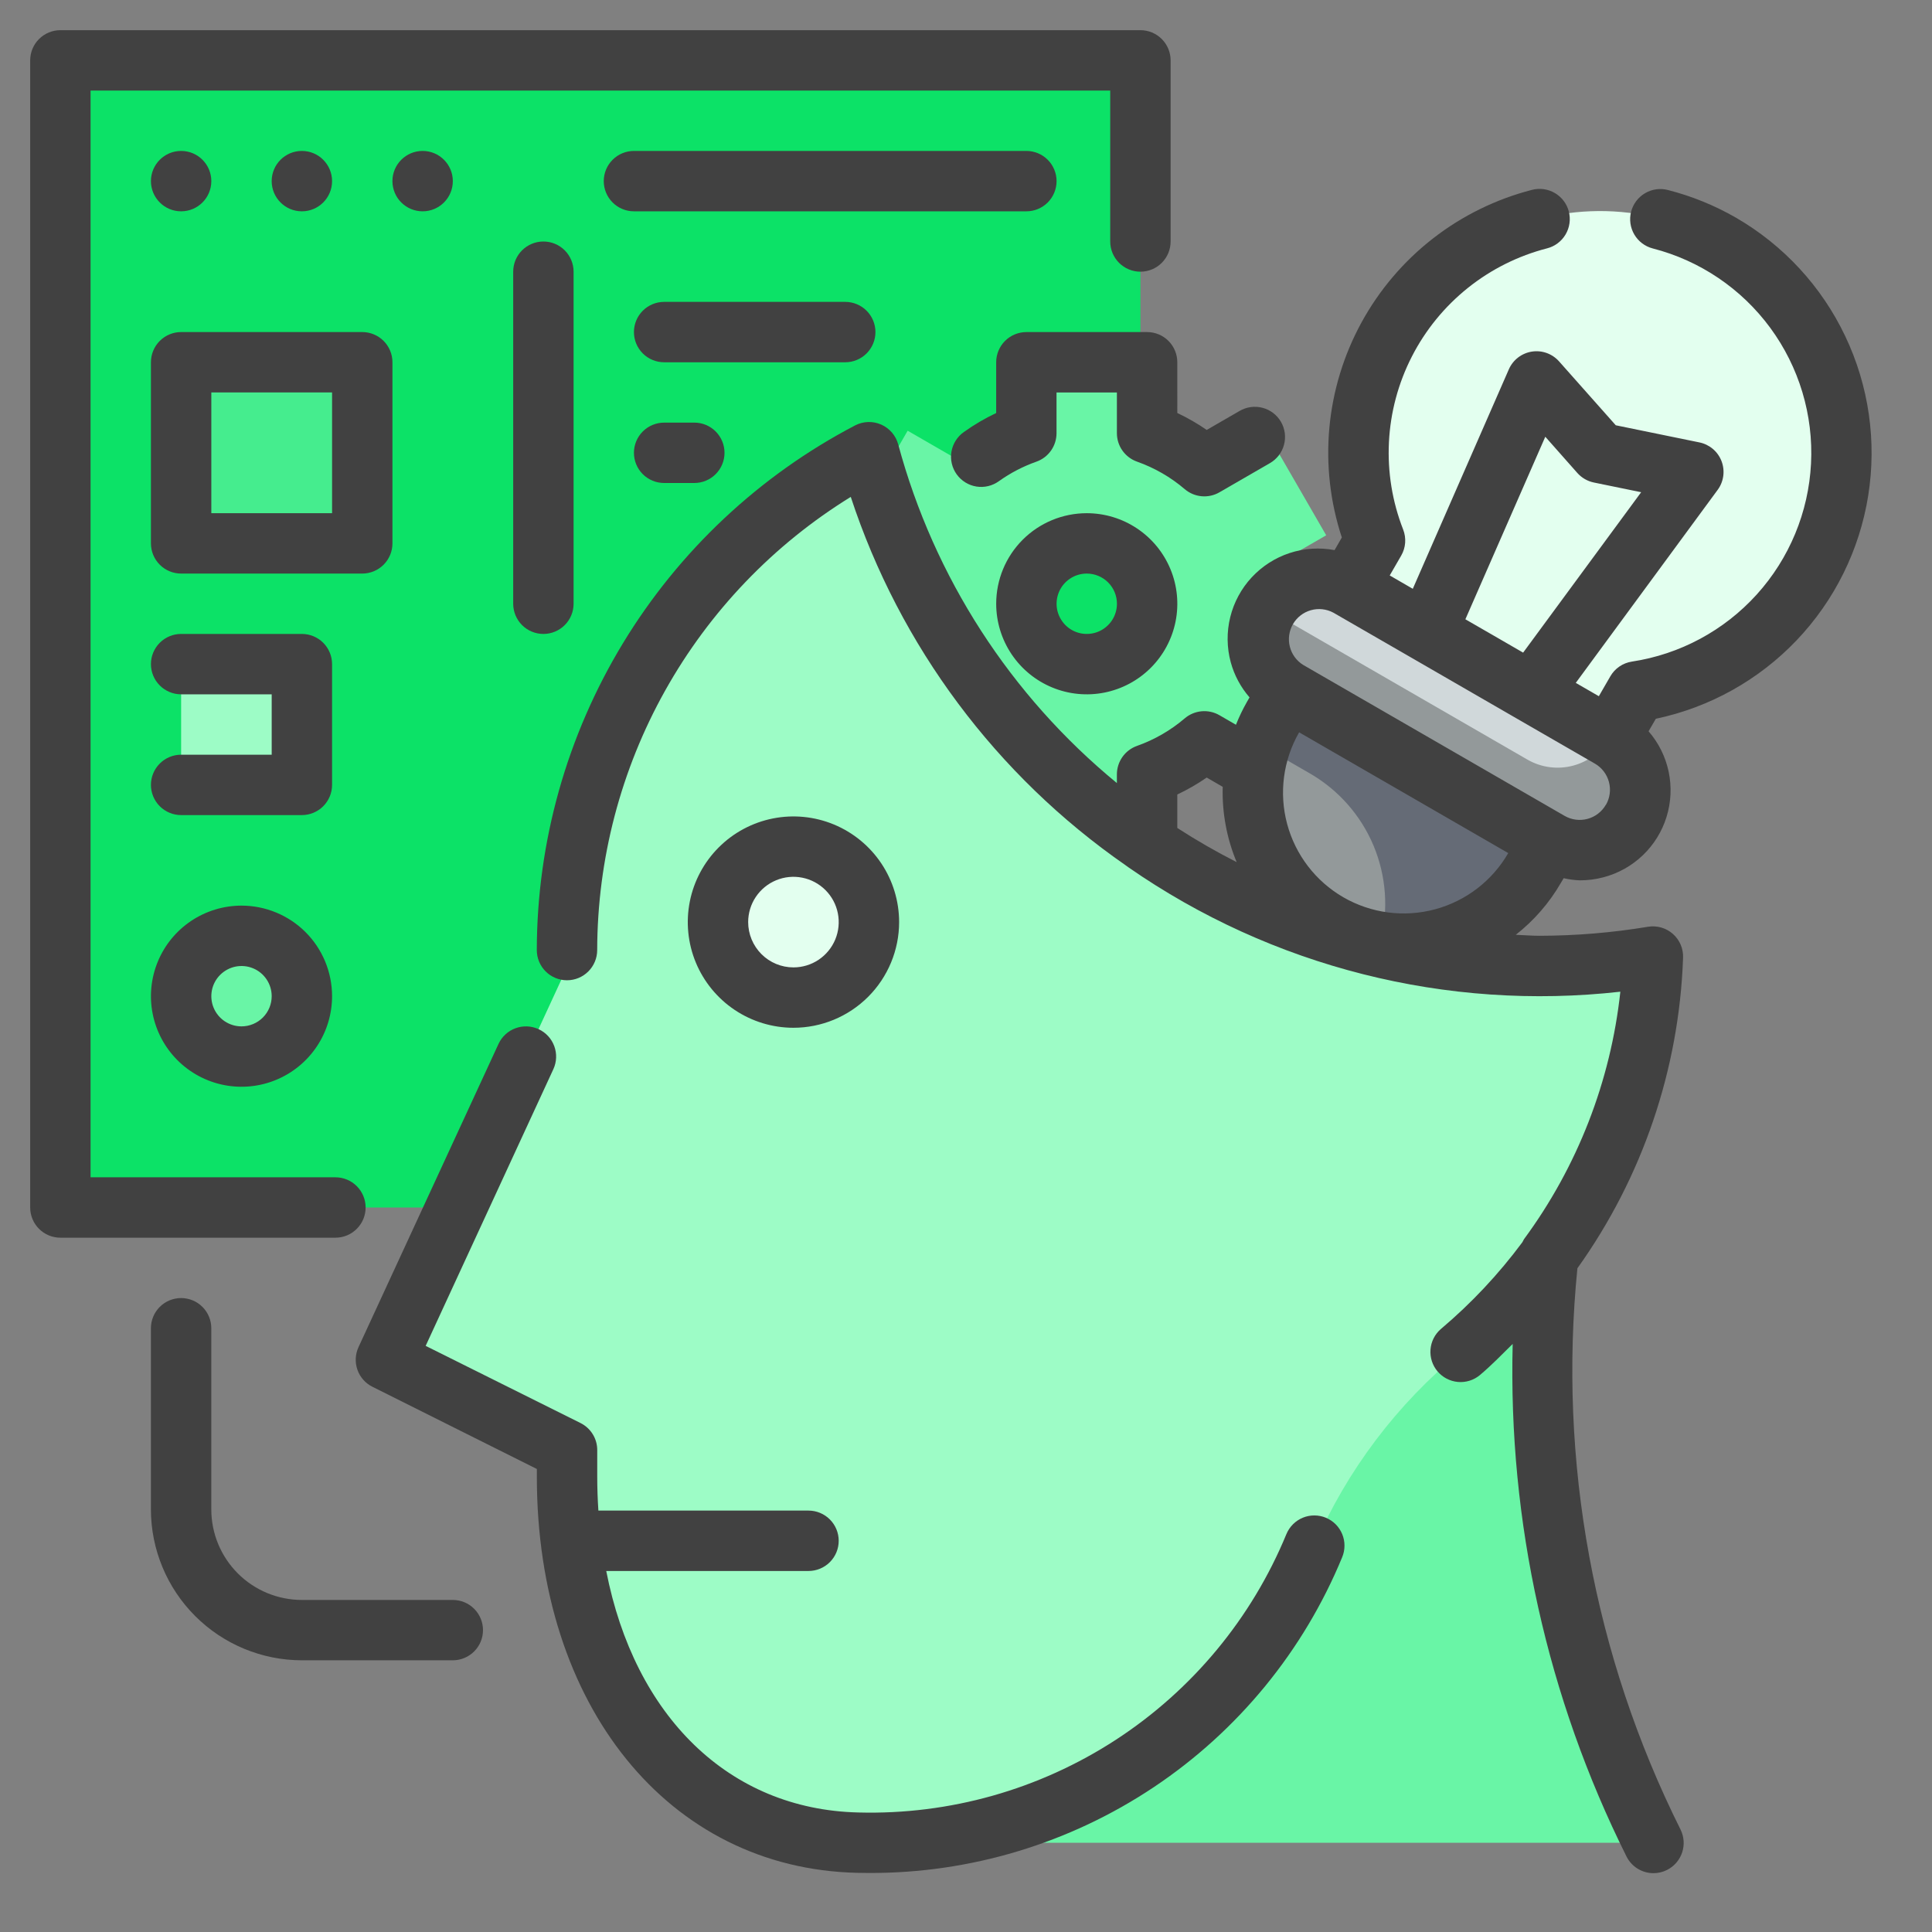 <?xml version="1.0" encoding="utf-8"?>
<!-- Generator: Adobe Illustrator 17.0.0, SVG Export Plug-In . SVG Version: 6.00 Build 0)  -->
<!DOCTYPE svg PUBLIC "-//W3C//DTD SVG 1.1//EN" "http://www.w3.org/Graphics/SVG/1.1/DTD/svg11.dtd">
<svg version="1.1" id="Layer_1" xmlns="http://www.w3.org/2000/svg" xmlns:xlink="http://www.w3.org/1999/xlink" x="0px" y="0px"
	 width="100px" height="100px" viewBox="0 0 100 100" enable-background="new 0 0 100 100" xml:space="preserve">
<rect x="0" y="0" width="100" height="100" fill="#808080" stroke="none"/>
<path fill="#0CE267" d="M3.125,3.125h55.903V62.5H3.125V3.125z"/>
<path fill="#69F5A6" d="M65.625,31.25c0-0.573-0.053-1.146-0.156-1.709l3.175-1.834l-3.125-5.413l-3.175,1.834
	c-0.876-0.748-1.882-1.327-2.969-1.708v-3.67h-6.25v3.67c-1.087,0.381-2.093,0.96-2.969,1.708l-3.176-1.834l-3.125,5.413
	l3.176,1.834c-0.217,1.129-0.217,2.289,0,3.419l-3.175,1.834l3.125,5.413l3.175-1.834c0.876,0.748,1.882,1.327,2.969,1.708v3.67
	h6.25v-3.67c1.087-0.381,2.093-0.96,2.969-1.708l3.177,1.834l3.125-5.413l-3.176-1.834C65.573,32.396,65.625,31.823,65.625,31.25z
	 M56.25,34.375c-0.618,0-1.222-0.183-1.736-0.527c-0.514-0.343-0.914-0.831-1.151-1.402s-0.298-1.199-0.178-1.806
	c0.121-0.606,0.418-1.163,0.855-1.6c0.437-0.437,0.994-0.735,1.6-0.855c0.606-0.12,1.235-0.059,1.806,0.178s1.059,0.637,1.402,1.151
	c0.343,0.514,0.527,1.118,0.527,1.736c0,0.829-0.329,1.624-0.915,2.21C57.874,34.046,57.079,34.375,56.25,34.375z"/>
<path fill="#69F5A6" d="M80.912,59.445H44.975v35.937H85.6c-5.083-10.166-6.884-21.659-5.156-32.892L80.912,59.445z"/>
<path fill="#E3FFEF" d="M71.984,17.188c1.055-1.833,2.558-3.368,4.368-4.462c1.81-1.094,3.868-1.71,5.981-1.792
	c2.113-0.082,4.213,0.373,6.102,1.324c1.889,0.95,3.506,2.364,4.7,4.11c1.194,1.746,1.925,3.765,2.126,5.871
	s-0.136,4.227-0.979,6.166c-0.843,1.94-2.163,3.634-3.839,4.924c-1.676,1.29-3.651,2.134-5.742,2.453l-1.375,2.383l-13.531-7.813
	l1.375-2.383c-0.682-1.743-0.963-3.617-0.822-5.483C70.489,20.619,71.048,18.808,71.984,17.188z"/>
<path fill="#D0D8DA" d="M66.672,35.771l13.531,7.813c1.495,0.863,3.406,0.351,4.269-1.144c0.863-1.495,0.351-3.406-1.144-4.269
	l-13.531-7.813c-1.495-0.863-3.406-0.351-4.269,1.144C64.665,32.997,65.177,34.908,66.672,35.771z"/>
<path fill="#93999A" d="M68.748,47.797c-0.888-0.513-1.667-1.196-2.292-2.01c-0.625-0.814-1.083-1.743-1.348-2.734
	c-0.265-0.991-0.333-2.025-0.199-3.042c0.134-1.017,0.467-1.998,0.98-2.886l0.781-1.353l13.531,7.813l-0.781,1.353
	c-1.036,1.794-2.742,3.104-4.744,3.64C72.675,49.114,70.543,48.833,68.748,47.797z"/>
<path fill="#93999A" d="M83.326,38.172c0.712,0.417,1.23,1.099,1.441,1.897c0.211,0.798,0.098,1.647-0.315,2.361
	c-0.413,0.715-1.091,1.237-1.888,1.453c-0.796,0.216-1.646,0.109-2.363-0.299L66.67,35.772c-0.356-0.205-0.667-0.478-0.917-0.804
	c-0.25-0.326-0.433-0.697-0.54-1.093c-0.106-0.396-0.134-0.81-0.08-1.217c0.053-0.407,0.187-0.799,0.392-1.155l13.533,7.813
	c0.718,0.414,1.571,0.527,2.371,0.312C82.23,39.413,82.912,38.89,83.326,38.172z"/>
<path fill="#656B76" d="M67.813,40.041l-2.57-1.484c0.166-0.498,0.382-0.977,0.645-1.431l0.781-1.353L80.2,43.584l-0.781,1.353
	c-0.79,1.363-1.974,2.455-3.396,3.132c-1.423,0.677-3.017,0.907-4.572,0.66c0.426-1.647,0.3-3.388-0.356-4.957
	C70.437,42.204,69.284,40.893,67.813,40.041z"/>
<path fill="#45ED8E" d="M9.375,18.75h9.375v9.375H9.375V18.75z"/>
<path fill="#9DFCC6" d="M9.375,34.375h6.25v6.25h-6.25V34.375z"/>
<path fill="#69F5A6" d="M12.5,54.688c1.726,0,3.125-1.399,3.125-3.125s-1.399-3.125-3.125-3.125s-3.125,1.399-3.125,3.125
	S10.774,54.688,12.5,54.688z"/>
<path fill="#9DFCC6" d="M79.688,50c-7.903-0.001-15.586-2.607-21.859-7.415S47.041,31.037,44.984,23.406
	c-4.717,2.45-8.671,6.149-11.428,10.694c-2.757,4.545-4.212,9.76-4.207,15.075v0.895l-9.375,20.312l9.375,4.688v1.366
	c0,11.734,6.649,18.75,15.05,18.941c5.029,0.116,9.976-1.291,14.192-4.035c4.216-2.744,7.505-6.697,9.436-11.342
	c1.691-3.897,4.288-7.334,7.573-10.027c3.003-2.523,5.442-5.649,7.16-9.175c1.718-3.526,2.675-7.374,2.811-11.294
	C83.627,49.83,81.659,49.996,79.688,50z"/>
<path fill="#E3FFEF" d="M41.069,51.633c2.157,0,3.906-1.749,3.906-3.906c0-2.157-1.749-3.906-3.906-3.906
	c-2.157,0-3.906,1.749-3.906,3.906C37.162,49.884,38.911,51.633,41.069,51.633z"/>
<path fill="#414141" d="M18.925,62.5c0-0.414-0.165-0.812-0.458-1.105c-0.293-0.293-0.691-0.458-1.105-0.458H4.688V4.688h52.777
	V12.5c0,0.414,0.165,0.812,0.458,1.105c0.293,0.293,0.691,0.458,1.105,0.458c0.414,0,0.812-0.165,1.105-0.458
	c0.293-0.293,0.458-0.691,0.458-1.105V3.125c0-0.414-0.165-0.812-0.458-1.105c-0.293-0.293-0.69-0.458-1.105-0.458H3.125
	c-0.414,0-0.812,0.165-1.105,0.458c-0.293,0.293-0.458,0.69-0.458,1.105V62.5c0,0.414,0.165,0.812,0.458,1.105
	c0.293,0.293,0.69,0.458,1.105,0.458h14.237c0.414,0,0.812-0.165,1.105-0.458C18.76,63.312,18.925,62.914,18.925,62.5z"/>
<path fill="#414141" d="M89.844,11.262c-1.101-0.633-2.283-1.113-3.514-1.428c-0.401-0.104-0.827-0.044-1.184,0.167
	c-0.357,0.211-0.616,0.554-0.72,0.956c-0.104,0.401-0.043,0.827,0.167,1.184c0.211,0.357,0.554,0.616,0.956,0.719
	c2.439,0.628,4.586,2.079,6.079,4.108c1.492,2.029,2.238,4.511,2.11,7.026c-0.127,2.515-1.12,4.91-2.809,6.777
	s-3.973,3.095-6.463,3.473c-0.231,0.035-0.452,0.122-0.645,0.254c-0.193,0.132-0.354,0.306-0.471,0.509l-0.594,1.028l-1.194-0.689
	l7.344-9.991c0.155-0.211,0.255-0.458,0.29-0.718c0.035-0.26,0.004-0.524-0.09-0.769c-0.094-0.245-0.248-0.462-0.448-0.631
	c-0.2-0.169-0.44-0.286-0.696-0.338l-4.33-0.887l-2.934-3.306c-0.174-0.196-0.394-0.345-0.641-0.434
	c-0.247-0.089-0.512-0.114-0.771-0.073c-0.259,0.041-0.503,0.146-0.711,0.306c-0.208,0.16-0.372,0.37-0.477,0.61l-4.972,11.361
	l-1.194-0.691l0.594-1.028c0.117-0.203,0.187-0.429,0.204-0.663c0.017-0.233-0.018-0.468-0.103-0.686
	c-0.563-1.44-0.814-2.982-0.736-4.526c0.078-1.544,0.482-3.053,1.187-4.429c0.704-1.376,1.693-2.586,2.9-3.552
	s2.605-1.663,4.102-2.048c0.199-0.051,0.385-0.141,0.549-0.265c0.164-0.123,0.302-0.278,0.406-0.455
	c0.104-0.177,0.173-0.372,0.201-0.576c0.029-0.203,0.017-0.41-0.034-0.609c-0.051-0.199-0.141-0.385-0.265-0.549
	c-0.123-0.164-0.278-0.302-0.455-0.406c-0.177-0.104-0.372-0.173-0.576-0.201c-0.203-0.029-0.41-0.017-0.609,0.034
	c-1.862,0.479-3.607,1.335-5.125,2.515c-1.518,1.18-2.777,2.66-3.7,4.347c-0.923,1.687-1.489,3.545-1.665,5.46
	c-0.175,1.915,0.045,3.845,0.646,5.672l-0.376,0.653c-0.777-0.147-1.578-0.094-2.329,0.153c-0.751,0.247-1.426,0.682-1.964,1.262
	c-0.537,0.58-0.918,1.287-1.107,2.055c-0.189,0.768-0.18,1.571,0.026,2.334c0.183,0.672,0.516,1.294,0.973,1.819l-0.142,0.247
	c-0.214,0.377-0.401,0.768-0.561,1.17l-0.856-0.495c-0.28-0.162-0.603-0.232-0.925-0.203c-0.322,0.03-0.626,0.158-0.872,0.368
	c-0.729,0.622-1.565,1.104-2.469,1.424c-0.304,0.108-0.568,0.307-0.754,0.571c-0.186,0.264-0.286,0.578-0.287,0.901v0.452
	c-5.505-4.523-9.462-10.651-11.319-17.53c-0.06-0.225-0.17-0.434-0.322-0.611c-0.152-0.177-0.341-0.318-0.554-0.413
	c-0.213-0.095-0.444-0.14-0.677-0.134c-0.233,0.007-0.462,0.065-0.669,0.171c-4.963,2.594-9.122,6.496-12.027,11.283
	s-4.447,10.278-4.457,15.878c0,0.414,0.165,0.812,0.458,1.105c0.293,0.293,0.69,0.458,1.105,0.458s0.812-0.165,1.105-0.458
	c0.293-0.293,0.458-0.691,0.458-1.105c0.01-4.704,1.221-9.327,3.518-13.432c2.297-4.105,5.604-7.555,9.607-10.024
	c2.542,7.73,7.534,14.422,14.219,19.062c0.05,0.041,0.102,0.078,0.156,0.113c7.426,5.158,16.473,7.445,25.458,6.436
	c-0.5,4.637-2.221,9.059-4.989,12.813c-0.03,0.05-0.058,0.103-0.083,0.156c-1.229,1.655-2.644,3.162-4.219,4.492
	c-0.311,0.269-0.503,0.649-0.535,1.059c-0.032,0.41,0.098,0.816,0.363,1.13c0.265,0.314,0.643,0.511,1.052,0.549
	c0.409,0.037,0.817-0.088,1.134-0.349c0.602-0.506,1.147-1.069,1.705-1.62c-0.236,9.192,1.786,18.302,5.891,26.531
	c0.13,0.26,0.329,0.478,0.576,0.631c0.247,0.153,0.532,0.233,0.822,0.233c0.242,0,0.481-0.057,0.697-0.166
	c0.371-0.185,0.652-0.51,0.784-0.903s0.101-0.822-0.084-1.193c-4.485-8.985-6.335-19.056-5.336-29.048
	c3.363-4.702,5.265-10.291,5.469-16.069c0.01-0.231-0.032-0.462-0.122-0.675c-0.09-0.213-0.227-0.403-0.399-0.557
	c-0.173-0.154-0.377-0.268-0.599-0.333c-0.222-0.065-0.456-0.08-0.684-0.044c-1.859,0.309-3.74,0.465-5.625,0.469
	c-0.414,0-0.82-0.037-1.23-0.051c0.937-0.733,1.725-1.639,2.323-2.667l0.156-0.263c0.273,0.063,0.551,0.1,0.831,0.111
	c0.412,0.001,0.822-0.051,1.22-0.156c0.767-0.2,1.47-0.592,2.043-1.139c0.573-0.547,0.997-1.232,1.231-1.989
	c0.235-0.757,0.272-1.561,0.11-2.336c-0.163-0.776-0.521-1.497-1.04-2.095l0.375-0.648c2.786-0.586,5.328-2.004,7.291-4.065
	c1.963-2.062,3.254-4.671,3.702-7.482c0.448-2.811,0.033-5.692-1.192-8.262C94.285,14.824,92.309,12.686,89.844,11.262z
	 M79.984,22.606l1.659,1.875c0.225,0.253,0.525,0.426,0.856,0.494l2.447,0.502l-6.109,8.303l-1.494-0.864l-1.495-0.862
	L79.984,22.606z M78.067,44.156c-0.829,1.435-2.194,2.482-3.794,2.911c-1.601,0.429-3.306,0.205-4.742-0.624
	c-1.434-0.83-2.48-2.195-2.909-3.796c-0.429-1.6-0.205-3.306,0.621-4.742l5.412,3.125L78.067,44.156z M60.937,42.856v-1.733
	c0.53-0.25,1.039-0.543,1.522-0.877l0.828,0.48c-0.038,1.335,0.208,2.664,0.722,3.897C62.956,44.088,61.93,43.498,60.937,42.856z
	 M83.116,41.659c-0.207,0.358-0.548,0.619-0.947,0.726c-0.4,0.107-0.825,0.052-1.184-0.155l-13.531-7.813
	c-0.346-0.214-0.594-0.554-0.693-0.948c-0.099-0.394-0.041-0.811,0.162-1.163c0.203-0.352,0.535-0.61,0.926-0.721
	c0.391-0.111,0.809-0.065,1.167,0.127l4.063,2.344l5.411,3.125l4.063,2.344c0.358,0.208,0.619,0.549,0.726,0.95
	c0.107,0.4,0.05,0.826-0.157,1.185L83.116,41.659z"/>
<path fill="#414141" d="M9.375,10.938c0.863,0,1.563-0.7,1.563-1.563c0-0.863-0.7-1.563-1.563-1.563c-0.863,0-1.563,0.7-1.563,1.563
	C7.813,10.238,8.512,10.938,9.375,10.938z"/>
<path fill="#414141" d="M15.625,10.938c0.863,0,1.563-0.7,1.563-1.563c0-0.863-0.7-1.563-1.563-1.563s-1.563,0.7-1.563,1.563
	C14.063,10.238,14.762,10.938,15.625,10.938z"/>
<path fill="#414141" d="M21.875,10.938c0.863,0,1.563-0.7,1.563-1.563c0-0.863-0.7-1.563-1.563-1.563s-1.563,0.7-1.563,1.563
	C20.313,10.238,21.012,10.938,21.875,10.938z"/>
<path fill="#414141" d="M54.688,9.375c0-0.414-0.165-0.812-0.458-1.105c-0.293-0.293-0.691-0.458-1.105-0.458H32.813
	c-0.414,0-0.812,0.165-1.105,0.458c-0.293,0.293-0.458,0.69-0.458,1.105s0.165,0.812,0.458,1.105
	c0.293,0.293,0.691,0.458,1.105,0.458h20.313c0.414,0,0.812-0.165,1.105-0.458C54.523,10.187,54.688,9.789,54.688,9.375z"/>
<path fill="#414141" d="M26.563,14.063V31.25c0,0.414,0.165,0.812,0.458,1.105c0.293,0.293,0.691,0.458,1.105,0.458
	s0.812-0.165,1.105-0.458c0.293-0.293,0.458-0.691,0.458-1.105V14.063c0-0.414-0.165-0.812-0.458-1.105
	c-0.293-0.293-0.691-0.458-1.105-0.458s-0.812,0.165-1.105,0.458C26.727,13.251,26.563,13.648,26.563,14.063z"/>
<path fill="#414141" d="M20.313,28.125V18.75c0-0.414-0.165-0.812-0.458-1.105c-0.293-0.293-0.691-0.458-1.105-0.458H9.375
	c-0.414,0-0.812,0.165-1.105,0.458c-0.293,0.293-0.458,0.691-0.458,1.105v9.375c0,0.414,0.165,0.812,0.458,1.105
	c0.293,0.293,0.69,0.458,1.105,0.458h9.375c0.414,0,0.812-0.165,1.105-0.458C20.148,28.937,20.313,28.539,20.313,28.125z
	 M17.188,26.563h-6.25v-6.25h6.25V26.563z"/>
<path fill="#414141" d="M17.188,34.375c0-0.414-0.165-0.812-0.458-1.105c-0.293-0.293-0.691-0.458-1.105-0.458h-6.25
	c-0.414,0-0.812,0.165-1.105,0.458c-0.293,0.293-0.458,0.691-0.458,1.105s0.165,0.812,0.458,1.105
	c0.293,0.293,0.69,0.458,1.105,0.458h4.688v3.125H9.375c-0.414,0-0.812,0.165-1.105,0.458c-0.293,0.293-0.458,0.691-0.458,1.105
	s0.165,0.812,0.458,1.105c0.293,0.293,0.69,0.458,1.105,0.458h6.25c0.414,0,0.812-0.165,1.105-0.458
	c0.293-0.293,0.458-0.691,0.458-1.105V34.375z"/>
<path fill="#414141" d="M12.5,46.875c-0.927,0-1.833,0.275-2.604,0.79c-0.771,0.515-1.372,1.247-1.726,2.104
	c-0.355,0.856-0.448,1.799-0.267,2.708c0.181,0.909,0.627,1.744,1.283,2.4c0.656,0.655,1.491,1.102,2.4,1.283
	c0.909,0.181,1.852,0.088,2.708-0.267c0.857-0.355,1.589-0.956,2.104-1.727c0.515-0.771,0.79-1.677,0.79-2.604
	c0-1.243-0.494-2.436-1.373-3.315C14.936,47.369,13.743,46.875,12.5,46.875z M12.5,53.125c-0.309,0-0.611-0.092-0.868-0.263
	c-0.257-0.172-0.457-0.416-0.575-0.701c-0.118-0.285-0.149-0.6-0.089-0.903c0.06-0.303,0.209-0.582,0.428-0.8
	c0.219-0.218,0.497-0.367,0.8-0.428c0.303-0.06,0.617-0.029,0.903,0.089c0.286,0.118,0.53,0.319,0.701,0.576
	c0.172,0.257,0.263,0.559,0.263,0.868c0,0.414-0.165,0.812-0.458,1.105C13.312,52.96,12.914,53.125,12.5,53.125z"/>
<path fill="#414141" d="M45.313,17.188c0-0.414-0.165-0.812-0.458-1.105c-0.293-0.293-0.691-0.458-1.105-0.458h-9.375
	c-0.414,0-0.812,0.165-1.105,0.458c-0.293,0.293-0.458,0.691-0.458,1.105s0.165,0.812,0.458,1.105
	c0.293,0.293,0.691,0.458,1.105,0.458h9.375c0.414,0,0.812-0.165,1.105-0.458C45.148,17.999,45.313,17.602,45.313,17.188z"/>
<path fill="#414141" d="M34.375,21.875c-0.414,0-0.812,0.165-1.105,0.458c-0.293,0.293-0.458,0.691-0.458,1.105
	s0.165,0.812,0.458,1.105C33.563,24.835,33.961,25,34.375,25h1.563c0.414,0,0.812-0.165,1.105-0.458
	c0.293-0.293,0.458-0.691,0.458-1.105s-0.165-0.812-0.458-1.105c-0.293-0.293-0.691-0.458-1.105-0.458H34.375z"/>
<path fill="#414141" d="M23.438,82.813h-7.813c-1.243,0-2.436-0.494-3.315-1.373c-0.879-0.879-1.373-2.071-1.373-3.315V68.75
	c0-0.414-0.165-0.812-0.458-1.105c-0.293-0.293-0.691-0.458-1.105-0.458s-0.812,0.165-1.105,0.458
	c-0.293,0.293-0.458,0.69-0.458,1.105v9.375c0.002,2.071,0.826,4.057,2.291,5.521c1.465,1.465,3.45,2.288,5.521,2.291h7.813
	c0.414,0,0.812-0.165,1.105-0.458C24.835,85.187,25,84.789,25,84.375s-0.165-0.812-0.458-1.105
	C24.249,82.977,23.852,82.813,23.438,82.813z"/>
<path fill="#414141" d="M68.63,78.559c-0.189-0.079-0.393-0.12-0.598-0.12c-0.205-0.001-0.409,0.039-0.598,0.117
	c-0.19,0.078-0.362,0.193-0.508,0.338c-0.145,0.145-0.261,0.317-0.34,0.506c-1.797,4.364-4.878,8.079-8.833,10.653
	c-3.956,2.574-8.6,3.886-13.318,3.761c-6.719-0.156-11.594-5-13.056-12.5h10.469c0.414,0,0.812-0.165,1.105-0.458
	c0.293-0.293,0.458-0.69,0.458-1.105c0-0.414-0.165-0.812-0.458-1.105c-0.293-0.293-0.69-0.458-1.105-0.458H30.972
	c-0.038-0.575-0.059-1.161-0.059-1.759v-1.366c0.002-0.292-0.078-0.578-0.231-0.826c-0.153-0.249-0.372-0.449-0.633-0.58
	l-8.017-3.995l6.609-14.32c0.174-0.376,0.191-0.806,0.047-1.195c-0.143-0.389-0.435-0.705-0.812-0.878
	c-0.376-0.174-0.806-0.191-1.195-0.047c-0.389,0.143-0.705,0.435-0.878,0.811l-7.247,15.695c-0.17,0.368-0.19,0.788-0.056,1.171
	c0.134,0.383,0.412,0.699,0.775,0.88l8.512,4.256v0.4c0,11.853,6.816,20.283,16.577,20.502c0.206,0,0.411,0.008,0.617,0.008
	c5.244,0.017,10.373-1.528,14.735-4.439c4.362-2.911,7.757-7.055,9.754-11.903c0.079-0.189,0.12-0.393,0.12-0.598
	c0.001-0.205-0.039-0.409-0.117-0.598c-0.078-0.19-0.193-0.362-0.337-0.508C68.991,78.754,68.819,78.638,68.63,78.559z"/>
<path fill="#414141" d="M46.538,47.727c0-1.082-0.321-2.139-0.922-3.038c-0.601-0.899-1.455-1.6-2.454-2.014
	c-0.999-0.414-2.099-0.522-3.16-0.311c-1.061,0.211-2.035,0.732-2.8,1.497s-1.286,1.739-1.497,2.8
	c-0.211,1.061-0.103,2.16,0.311,3.16c0.414,0.999,1.115,1.853,2.014,2.454c0.899,0.601,1.957,0.922,3.038,0.922
	c1.45,0,2.841-0.576,3.867-1.602C45.961,50.568,46.538,49.177,46.538,47.727z M38.725,47.727c0-0.464,0.137-0.917,0.395-1.302
	c0.258-0.385,0.624-0.686,1.052-0.863c0.428-0.177,0.899-0.224,1.354-0.133c0.455,0.09,0.872,0.314,1.2,0.642
	c0.328,0.328,0.551,0.745,0.641,1.2c0.09,0.455,0.044,0.926-0.133,1.354c-0.177,0.428-0.478,0.794-0.863,1.052
	c-0.385,0.258-0.839,0.395-1.302,0.395c-0.622,0-1.218-0.247-1.657-0.687C38.972,48.944,38.725,48.348,38.725,47.727z"/>
<path fill="#414141" d="M59.375,17.188h-6.25c-0.414,0-0.812,0.165-1.105,0.458c-0.293,0.293-0.458,0.691-0.458,1.105v2.627
	c-0.586,0.277-1.145,0.606-1.672,0.983c-0.169,0.118-0.313,0.269-0.423,0.444c-0.11,0.174-0.185,0.369-0.22,0.572
	s-0.029,0.412,0.017,0.613c0.046,0.201,0.132,0.391,0.252,0.559c0.12,0.168,0.272,0.31,0.447,0.419
	c0.175,0.109,0.37,0.182,0.574,0.215c0.204,0.033,0.412,0.025,0.612-0.023c0.201-0.048,0.39-0.135,0.557-0.257
	c0.596-0.425,1.249-0.764,1.939-1.008c0.305-0.108,0.568-0.307,0.754-0.571c0.186-0.264,0.286-0.579,0.286-0.902v-2.108h3.125v2.108
	c0,0.323,0.1,0.638,0.287,0.901c0.186,0.264,0.45,0.463,0.754,0.571c0.903,0.319,1.74,0.801,2.469,1.423
	c0.246,0.21,0.55,0.339,0.872,0.368c0.322,0.03,0.645-0.041,0.925-0.203l2.605-1.505c0.179-0.102,0.336-0.238,0.463-0.401
	c0.126-0.163,0.219-0.349,0.273-0.548c0.054-0.199,0.068-0.406,0.042-0.611c-0.027-0.204-0.093-0.402-0.196-0.58
	c-0.103-0.178-0.24-0.335-0.404-0.46c-0.164-0.125-0.351-0.217-0.55-0.269c-0.199-0.053-0.407-0.066-0.611-0.038
	c-0.204,0.028-0.401,0.096-0.578,0.2l-1.702,0.983c-0.483-0.333-0.992-0.626-1.522-0.876V18.75c0-0.414-0.165-0.812-0.458-1.105
	C60.187,17.352,59.79,17.188,59.375,17.188z"/>
<path fill="#414141" d="M51.563,31.25c0,0.927,0.275,1.833,0.79,2.604c0.515,0.771,1.247,1.372,2.104,1.727
	c0.856,0.355,1.799,0.448,2.708,0.267c0.909-0.181,1.744-0.627,2.4-1.283c0.655-0.656,1.102-1.491,1.283-2.4
	c0.181-0.909,0.088-1.852-0.267-2.708c-0.355-0.857-0.956-1.589-1.727-2.104c-0.771-0.515-1.677-0.79-2.604-0.79
	c-1.243,0-2.436,0.494-3.315,1.373C52.056,28.815,51.563,30.007,51.563,31.25z M57.813,31.25c0,0.309-0.092,0.611-0.263,0.868
	c-0.172,0.257-0.416,0.457-0.701,0.576c-0.285,0.118-0.6,0.149-0.903,0.089c-0.303-0.06-0.582-0.209-0.8-0.428
	c-0.218-0.219-0.367-0.497-0.428-0.8c-0.06-0.303-0.029-0.617,0.089-0.903c0.118-0.286,0.319-0.53,0.576-0.701
	c0.257-0.172,0.559-0.263,0.868-0.263c0.414,0,0.812,0.165,1.105,0.458C57.648,30.438,57.813,30.836,57.813,31.25z"/>
</svg>
